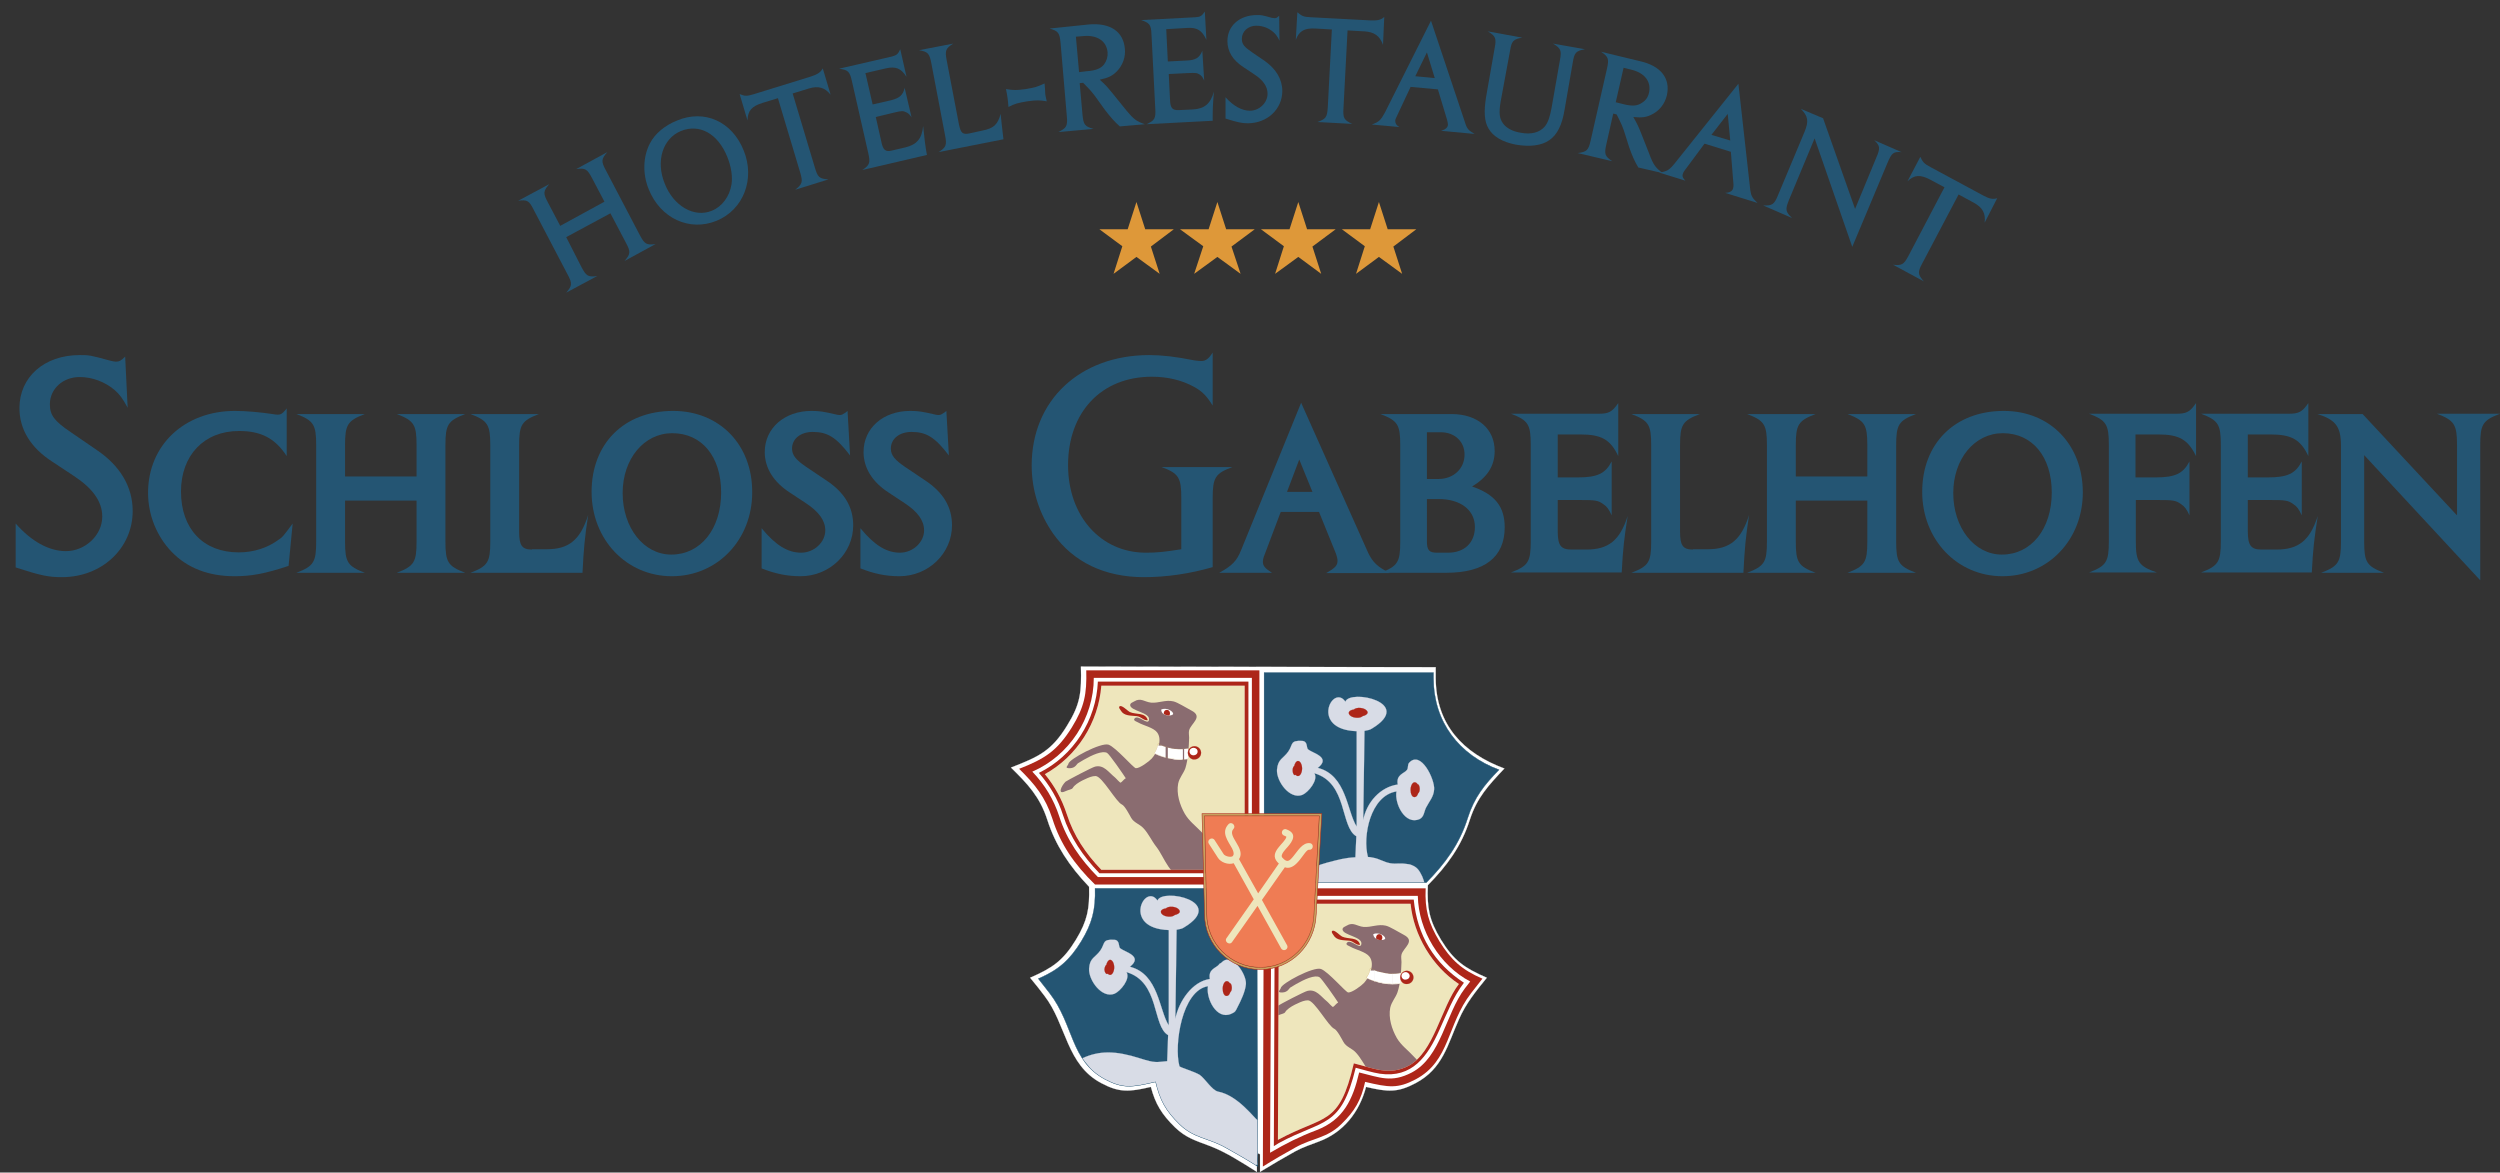 <?xml version="1.0" encoding="utf-8"?>
<!-- Generator: Adobe Illustrator 21.0.0, SVG Export Plug-In . SVG Version: 6.00 Build 0)  -->
<svg version="1.1" id="Ebene_1" xmlns="http://www.w3.org/2000/svg" xmlns:xlink="http://www.w3.org/1999/xlink" x="0px" y="0px"
	 viewBox="0 0 797 373.8" style="enable-background:new 0 0 797 373.8;" xml:space="preserve">
<rect x="0" y="0" width="797" height="373.8" fill="#333333" stroke="none"/>
<style type="text/css">
	.st0{clip-path:url(#SVGID_2_);fill:#245573;}
	.st1{clip-path:url(#SVGID_2_);fill-rule:evenodd;clip-rule:evenodd;fill:#245573;}
	.st2{clip-path:url(#SVGID_2_);fill:#DE9839;}
	.st3{clip-path:url(#SVGID_2_);fill:#FFFFFF;}
	.st4{clip-path:url(#SVGID_2_);fill:none;stroke:#FFFFFF;stroke-width:5.900000e-02;stroke-miterlimit:3.864;}
	.st5{clip-path:url(#SVGID_2_);fill:#EEE6BC;}
	.st6{clip-path:url(#SVGID_4_);fill:#8A6C70;}
	.st7{clip-path:url(#SVGID_4_);fill:#AD2619;}
	.st8{clip-path:url(#SVGID_4_);fill-rule:evenodd;clip-rule:evenodd;fill:#FFFFFF;}
	.st9{clip-path:url(#SVGID_6_);fill:#AD2619;}
	.st10{clip-path:url(#SVGID_8_);fill:#FFFFFF;}
	.st11{clip-path:url(#SVGID_10_);fill:none;stroke:#C7A15E;stroke-width:5.900000e-02;stroke-miterlimit:3.864;}
	.st12{clip-path:url(#SVGID_10_);fill:#AD2619;}
	.st13{clip-path:url(#SVGID_10_);fill:none;stroke:#AD2619;stroke-width:5.900000e-02;stroke-miterlimit:3.864;}
	.st14{clip-path:url(#SVGID_10_);fill:#FFFFFF;}
	.st15{clip-path:url(#SVGID_12_);fill:#AD2619;}
	.st16{clip-path:url(#SVGID_12_);fill:#EEE6BC;}
	.st17{clip-path:url(#SVGID_14_);fill:#8A6C70;}
	.st18{clip-path:url(#SVGID_14_);fill:#AD2619;}
	.st19{clip-path:url(#SVGID_14_);fill-rule:evenodd;clip-rule:evenodd;fill:#FFFFFF;}
	.st20{clip-path:url(#SVGID_16_);fill:#AD2619;}
	.st21{clip-path:url(#SVGID_18_);fill:#FFFFFF;}
	.st22{clip-path:url(#SVGID_20_);fill:none;stroke:#C7A15E;stroke-width:5.900000e-02;stroke-miterlimit:3.864;}
	.st23{clip-path:url(#SVGID_20_);fill:#AD2619;}
	.st24{clip-path:url(#SVGID_20_);fill:none;stroke:#AD2619;stroke-width:5.900000e-02;stroke-miterlimit:3.864;}
	.st25{clip-path:url(#SVGID_20_);fill:#FFFFFF;}
	.st26{clip-path:url(#SVGID_22_);fill:#245573;}
	.st27{clip-path:url(#SVGID_24_);fill:#D8DCE6;}
	.st28{clip-path:url(#SVGID_24_);fill:none;stroke:#D8DCE6;stroke-width:5.900000e-02;stroke-miterlimit:3.864;}
	.st29{clip-path:url(#SVGID_26_);fill:none;stroke:#245573;stroke-width:9.900000e-02;stroke-miterlimit:3.864;}
	.st30{clip-path:url(#SVGID_26_);fill:#245573;}
	.st31{clip-path:url(#SVGID_28_);fill:#D8DCE6;}
	.st32{clip-path:url(#SVGID_28_);fill:none;stroke:#D8DCE6;stroke-width:5.900000e-02;stroke-miterlimit:3.864;}
	.st33{clip-path:url(#SVGID_30_);fill:none;stroke:#245573;stroke-width:9.900000e-02;stroke-miterlimit:3.864;}
	.st34{clip-path:url(#SVGID_30_);fill:#AD2619;}
	.st35{clip-path:url(#SVGID_30_);fill:none;stroke:#AD2619;stroke-width:5.900000e-02;stroke-miterlimit:3.864;}
	.st36{clip-path:url(#SVGID_30_);fill-rule:evenodd;clip-rule:evenodd;fill:#AD2619;}
	.st37{clip-path:url(#SVGID_30_);fill:#EF7C54;}
	.st38{clip-path:url(#SVGID_30_);fill:none;stroke:#C7A15E;stroke-width:0.166;stroke-miterlimit:3.864;}
	.st39{clip-path:url(#SVGID_30_);fill:#C7A15E;}
	.st40{clip-path:url(#SVGID_30_);fill:none;stroke:#AD2619;stroke-width:0.166;stroke-miterlimit:3.864;}
	.st41{clip-path:url(#SVGID_30_);fill:#EEE6BC;}
</style>
<g>
	<g>
		<defs>
			<rect id="SVGID_1_" x="5" y="3.7" width="792" height="370.1"/>
		</defs>
		<clipPath id="SVGID_2_">
			<use xlink:href="#SVGID_1_"  style="overflow:visible;"/>
		</clipPath>
		<path class="st0" d="M39.9,113.7c-1.2,1.2-1.9,1.6-2.9,1.6c-0.4,0-1-0.1-1.8-0.3c-6.6-1.8-6.7-1.8-9.8-1.8
			c-11.3,0-19.2,7-19.2,16.9c0,6.7,3.5,12.6,10.5,17.1l6.8,4.5c6.1,4,9.1,8.2,9.1,13c0,5.9-5.4,11-11.6,11c-5.4,0-11-3.1-16-8.8v14
			c8,2.6,10.5,3.1,14.7,3.1c12.8,0,22.6-9.2,22.6-21.1c0-7.7-4-14.4-11.4-19.4l-8.3-5.7c-5.2-3.5-6.7-5.4-6.7-8.9
			c0-4.9,4.1-8.7,9.5-8.7c4,0,8,1.5,11.1,4.1c1.6,1.4,2.6,2.7,4.2,5.7L39.9,113.7z"/>
		<path class="st0" d="M93.3,166.9c-3.2,4.3-3.2,4.3-4.4,5.1c-3.6,2.7-8.1,4.1-12.8,4.1c-11.3,0-18.4-7.5-18.4-19.4
			c0-11.5,7.3-19.3,18.5-19.3c7,0,11.5,2.3,15.2,8v-15.2l-0.4,0.5c-1,1.2-1.5,1.5-2.5,1.5c-0.4,0-1-0.1-1.6-0.2c-4.1-0.6-8.5-1-12-1
			c-16.1,0-27.7,10.9-27.7,26.1c0,7,2.7,13.8,7.5,18.8c5,5.2,11.8,7.8,20.1,7.8c5.3,0,9.7-0.8,17.2-3.3L93.3,166.9z"/>
		<path class="st0" d="M110,151.9v-10c0-6.5,0.8-7.8,6.3-9.9H94.5c5.5,2.1,6.3,3.4,6.3,9.9v30.8c0,6.5-0.8,7.8-6.3,9.9h21.8
			c-5.5-2.1-6.3-3.4-6.3-9.9v-13.1h22.8v13.1c0,6.5-0.8,7.8-6.3,9.9h21.8c-5.5-2.1-6.3-3.4-6.3-9.9v-30.8c0-6.5,0.8-7.8,6.3-9.9
			h-21.8c5.5,2.1,6.3,3.4,6.3,9.9v10H110z"/>
		<path class="st0" d="M169.6,175.2c-3.2,0-4.1-1.3-4.1-5.7v-27.6c0-6.5,0.8-7.8,6.3-9.9H150c5.5,2.1,6.3,3.4,6.3,9.9v30.8
			c0,6.5-0.8,7.8-6.3,9.9h35.7c0.4-7.9,0.7-11.1,1.8-18.4c-2.5,7.9-6.1,10.9-13.2,10.9H169.6z"/>
		<path class="st1" d="M214.6,131c-15.6,0-26,10.4-26,25.8c0,15.2,11.1,26.9,25.6,26.9c14.5,0,25.6-11.6,25.6-26.7
			C239.9,141.8,229.4,131,214.6,131 M214.3,138.1c9.5,0,15.6,7.5,15.6,18.9c0,11.6-6.5,19.8-15.9,19.8c-8.8,0-15.5-8.6-15.5-19.6
			C198.5,146.3,205.3,138.1,214.3,138.1"/>
		<path class="st0" d="M270.2,131l-0.6,0.5c-0.9,0.6-1.2,0.8-1.8,0.8c-0.3,0-0.7,0-1-0.1c-4.3-1-5.6-1.2-8.1-1.2
			c-8.6,0-14.9,5.5-14.9,13.1c0,5.1,2.8,9.6,8.1,13l5,3.3c4.1,2.7,6.2,5.5,6.2,8.7c0,3.8-3.6,7.1-7.7,7.1c-4.2,0-8.1-2.3-12.6-7.8
			v12.8c4.3,1.7,8.1,2.5,12.4,2.5c9.3,0,16.8-7.3,16.8-16.2c0-5.9-2.8-10.6-8.8-14.5l-6.1-4.1c-3.4-2.3-4.6-3.8-4.6-5.9
			c0-3.1,2.7-5.3,6.6-5.3c4.7,0,7.5,1.7,11.9,7.5L270.2,131z"/>
		<path class="st0" d="M301.7,131l-0.6,0.5c-0.9,0.6-1.2,0.8-1.8,0.8c-0.3,0-0.7,0-1-0.1c-4.3-1-5.6-1.2-8.1-1.2
			c-8.7,0-14.9,5.5-14.9,13.1c0,5.1,2.8,9.6,8.1,13l5,3.3c4.1,2.7,6.2,5.5,6.2,8.7c0,3.8-3.6,7.1-7.7,7.1c-4.2,0-8.1-2.3-12.6-7.8
			v12.8c4.3,1.7,8.1,2.5,12.4,2.5c9.3,0,16.8-7.3,16.8-16.2c0-5.9-2.8-10.6-8.8-14.5l-6.1-4.1c-3.4-2.3-4.6-3.8-4.6-5.9
			c0-3.1,2.7-5.3,6.6-5.3c4.7,0,7.5,1.7,11.9,7.5L301.7,131z"/>
		<path class="st0" d="M386.6,158.8c0-6.5,0.8-7.9,6.3-9.9h-22.6c5.5,2,6.3,3.4,6.3,9.9v16.3c-5.7,0.9-7.9,1.1-11.3,1.1
			c-14.4,0-24.8-11.7-24.8-27.9c0-16.9,10.6-28.2,26.7-28.2c5,0,9.6,1.1,13.4,3.2c2.6,1.4,4.1,2.9,6,6v-16.9
			c-1.2,1.9-2.2,2.7-3.6,2.7c-0.6,0-1.3-0.1-2.2-0.2c-5.9-1.2-10.5-1.7-14.4-1.7c-22.1,0-37.5,14.4-37.5,35.2
			c0,7.8,2.4,15.4,6.9,21.8c6.4,9,16.4,13.8,28.9,13.8c7.1,0,14.7-1.1,21.9-3.2V158.8z"/>
		<path class="st1" d="M414.8,128.4l-19.1,46.9c-1.4,3.5-2.8,5-7,7.3h16.8c-2.2-1.4-2.9-2.2-2.9-3.5c0-0.5,0.1-1,0.3-1.6l5.4-14.3
			h12.2l5.4,13.3c0.3,0.9,0.5,1.6,0.5,2.3c0,1.5-0.8,2.3-3.6,3.9h20.3c-4-2-5.4-3.4-6.9-6.4L414.8,128.4z M410.3,156.8l3.9-10.3
			l4.2,10.3H410.3z"/>
		<path class="st1" d="M440.1,132c5.5,2.1,6.3,3.4,6.3,9.9v30.8c0,6.5-0.8,7.8-6.3,9.9h21c12.2,0,18.6-5,18.6-14.5
			c0-6.6-3.1-10.5-10.4-13c4.8-2.9,7.2-6.5,7.2-11.3c0-7.1-5.4-11.8-13.8-11.8H440.1z M454.9,137.8h4.4c4.5,0,7.6,3,7.6,7.1
			c0,4.5-3.5,7.8-8.3,7.8h-3.7V137.8z M454.9,159.1h3.8c6.9,0,11.5,3.5,11.5,8.9c0,5-3.3,8.2-8.6,8.2h-3.5c-2.5,0-3.2-0.8-3.2-3.7
			V159.1z"/>
		<path class="st0" d="M496.7,159.4h6.6c5.4,0,6.1,0.1,7.8,1.3c1.2,0.8,1.8,1.6,2.7,3.6v-17.2c-2,3.9-4.6,5.1-10.8,5.1h-6.4v-13.7
			h7.2c6.7,0,9.6,1.6,12.1,6.9v-16.9c-2,2.9-3.1,3.4-6.3,3.4h-27.9c5.5,2.1,6.3,3.4,6.3,9.9v30.8c0,6.5-0.8,7.8-6.3,9.9h35.3
			c0.4-7.7,0.8-10.9,1.9-18c-2.5,7.8-6.1,10.7-13.2,10.7h-4.7c-3.4,0-4.4-1.3-4.4-5.9V159.4z"/>
		<path class="st0" d="M539.7,175.2c-3.2,0-4.1-1.3-4.1-5.7v-27.6c0-6.5,0.8-7.8,6.3-9.9h-21.8c5.5,2.1,6.3,3.4,6.3,9.9v30.8
			c0,6.5-0.8,7.8-6.3,9.9h35.7c0.4-7.9,0.7-11.1,1.8-18.4c-2.5,7.9-6.1,10.9-13.2,10.9H539.7z"/>
		<path class="st0" d="M572.5,151.9v-10c0-6.5,0.8-7.8,6.3-9.9H557c5.5,2.1,6.3,3.4,6.3,9.9v30.8c0,6.5-0.8,7.8-6.3,9.9h21.8
			c-5.5-2.1-6.3-3.4-6.3-9.9v-13.1h22.8v13.1c0,6.5-0.8,7.8-6.3,9.9h21.8c-5.5-2.1-6.3-3.4-6.3-9.9v-30.8c0-6.5,0.8-7.8,6.3-9.9H589
			c5.5,2.1,6.3,3.4,6.3,9.9v10H572.5z"/>
		<path class="st1" d="M638.8,131c-15.6,0-26,10.4-26,25.8c0,15.2,11.1,26.9,25.6,26.9c14.5,0,25.6-11.6,25.6-26.7
			C664,141.8,653.6,131,638.8,131 M638.5,138.1c9.4,0,15.6,7.5,15.6,18.9c0,11.6-6.5,19.8-15.9,19.8c-8.8,0-15.5-8.6-15.5-19.6
			C622.7,146.3,629.5,138.1,638.5,138.1"/>
		<path class="st0" d="M680.9,159.4h6.6c5.4,0,6.1,0.1,7.8,1.3c1.2,0.8,1.8,1.6,2.7,3.6v-17.2c-2,3.9-4.6,5.1-10.8,5.1h-6.4v-13.7
			h7.2c6.7,0,9.5,1.6,12.1,6.9v-16.9c-2,2.9-3.1,3.4-6.3,3.4H666c5.5,2.1,6.3,3.4,6.3,9.9v30.8c0,6.5-0.8,7.8-6.3,9.9h21.6
			c-5.8-2-6.7-3.4-6.7-9.9V159.4z"/>
		<path class="st0" d="M716.7,159.4h6.6c5.4,0,6.1,0.1,7.8,1.3c1.2,0.8,1.8,1.6,2.7,3.6v-17.2c-2,3.9-4.6,5.1-10.8,5.1h-6.4v-13.7
			h7.2c6.7,0,9.6,1.6,12.1,6.9v-16.9c-2,2.9-3.1,3.4-6.3,3.4h-27.9c5.5,2.1,6.3,3.4,6.3,9.9v30.8c0,6.5-0.8,7.8-6.3,9.9h35.3
			c0.4-7.7,0.8-10.9,1.9-18c-2.5,7.8-6.1,10.7-13.2,10.7h-4.7c-3.4,0-4.4-1.3-4.4-5.9V159.4z"/>
		<path class="st0" d="M783.2,164.2L753.2,132h-14.4c5.8,1.8,7.5,4,7.5,10.1v30.6c0,6.5-0.8,7.8-6.3,9.9H760
			c-5.5-2.1-6.3-3.4-6.3-9.9v-27.6l37,39.9v-43.2c0-6.5,0.8-7.8,6.3-9.9h-20.1c5.5,2.1,6.4,3.4,6.4,9.9V164.2z"/>
		<path class="st1" d="M180.5,75.6l14.1-7.6l5,9.5c1.5,2.8,1.4,3.5-0.5,5.7l9.9-5.4c-2.9,0.4-3.5,0-5-2.8l-10.9-20.8
			c-1.5-2.8-1.4-3.5,0.5-5.7l-9.9,5.4c2.9-0.4,3.5,0,5,2.8l4,7.6L178.6,72l-4-7.6c-1.5-2.8-1.4-3.5,0.5-5.7l-9.9,5.3
			c2.9-0.4,3.5,0,4.9,2.8l10.9,20.8c1.5,2.8,1.4,3.5-0.5,5.7l9.9-5.3c-2.9,0.4-3.5,0-5-2.8L180.5,75.6z"/>
		<path class="st1" d="M215.9,38.4c-4,1.6-7.1,4.2-8.7,7.3c-2.2,4.2-2.4,9.7-0.4,14.6c3.7,9.3,13,13.6,21.6,10.1
			c8.6-3.5,12.4-13.3,8.7-22.4C233.4,38.7,224.6,34.8,215.9,38.4 M217,41.8c6-2.5,11.9,0.8,14.9,8.3c1.2,3,1.7,6.2,1.3,8.7
			c-0.6,3.8-3,7.1-6.3,8.4c-5.6,2.3-12.2-1.5-15-8.7C209,51.3,211.3,44.2,217,41.8"/>
		<path class="st1" d="M262.3,21.8c-0.7,1.3-1.7,1.9-3.8,2.6L240.4,30c-2.3,0.7-2.9,0.7-4.6,0l2.5,8.4c0.1-3.1,1.3-4.5,4.8-5.6
			l4.9-1.5l7.1,23.7c0.9,3,0.7,3.7-1.6,5.5l10.6-3.3c-2.9-0.2-3.4-0.7-4.3-3.7l-7.1-23.7l5.2-1.6c3-0.9,5.1-0.3,6.9,2L262.3,21.8z"
			/>
		<path class="st1" d="M288.4,28c-0.5,2.3-1.6,3.3-4.5,4l-5.7,1.3l-2.3-10l6.5-1.5c3.1-0.7,4.8-0.1,6.6,2.7l-2-8.8
			c-0.7,1.5-1.1,1.9-2.6,2.3l-16.9,3.9c2.9,0.4,3.4,0.9,4.1,4l5.2,22.9c0.7,3.1,0.5,3.8-1.9,5.4l20.6-4.8c-0.6-3.5-0.7-4.4-1.2-9.2
			c-0.4,4-2,5.9-5.7,6.8l-4.3,1c-2,0.5-2.8-0.2-3.3-2.7l-1.8-8l5.8-1.4c2.5-0.6,2.9-0.6,3.9-0.1c0.7,0.3,1.1,0.7,1.7,1.6L288.4,28z"
			/>
		<path class="st0" d="M309.2,42.5c-2.3,0.5-2.9,0-3.5-2.9l-3.9-20.4c-0.6-3.1-0.3-3.8,2.1-5.3l-10.9,2.1c2.8,0.5,3.3,1,3.9,4.1
			l4.4,23.1c0.6,3.1,0.3,3.8-2.1,5.3l20.7-4.1c-0.4-3.5-0.5-4.1-0.9-8.1c-0.9,3.4-2.2,4.6-5.7,5.3L309.2,42.5z"/>
		<path class="st0" d="M333,26.6c-2.3,1.1-3.1,1.3-6,1.8c-3,0.4-3.7,0.4-6.3,0c0.3,1.2,0.4,2.2,0.5,2.8c0.1,0.6,0.2,1.6,0.3,2.9
			c2.1-1.1,3.1-1.3,6-1.8c2.9-0.4,3.9-0.4,6.2,0c-0.3-1.2-0.5-2.2-0.5-2.8C333.2,28.8,333.1,27.8,333,26.6"/>
		<path class="st1" d="M334.6,9.1c2.8,0.8,3.2,1.4,3.5,4.5l2,23.4c0.3,3.2-0.1,3.8-2.7,5.1l11.2-1c-2.8-0.8-3.2-1.4-3.5-4.5
			l-0.9-10.1l1.1-0.1c2.2,2.2,3.1,3.2,4.7,5.5l2.3,3.2c1.8,2.3,3,3.7,4.7,5.2l8-0.7c-2.7-0.9-3.6-1.6-6-4.5l-3.8-4.7
			c-2.2-2.7-2.5-3.1-4.6-5c2.8-0.6,4-1.2,5.5-2.7c1.8-1.9,2.8-4.5,2.5-7.2c-0.5-5.5-4.7-8.3-11.5-7.7L334.6,9.1z M343,11.7l2.4-0.2
			c4.4-0.4,7.4,1.6,7.7,5.2c0.1,1.4-0.3,2.7-1.1,3.8c-1,1.3-2.6,2-5.5,2.2L344,23L343,11.7z"/>
		<path class="st1" d="M383.3,16.2c-0.9,2.2-2.1,3-5.1,3.1l-5.9,0.3l-0.5-10.3l6.7-0.4c3.2-0.2,4.7,0.8,6.1,3.8l-0.5-9
			c-1,1.4-1.4,1.7-3,1.8l-17.3,0.9c2.7,0.9,3.2,1.5,3.3,4.7l1.2,23.5c0.2,3.2-0.2,3.8-2.8,5l21.1-1.1c0-3.6,0-4.4,0.4-9.3
			c-1.1,3.9-3,5.5-6.8,5.7l-4.4,0.2c-2.1,0.1-2.7-0.7-2.8-3.3l-0.4-8.2l6-0.3c2.6-0.1,3-0.1,3.9,0.5c0.6,0.4,0.9,0.8,1.4,1.9
			L383.3,16.2z"/>
		<path class="st1" d="M407.8,5c-0.6,0.6-0.9,0.8-1.4,0.8c-0.2,0-0.5-0.1-0.9-0.1c-3.2-0.9-3.3-0.9-4.8-0.9c-5.5,0-9.4,3.4-9.4,8.3
			c0,3.3,1.7,6.1,5.1,8.3l3.3,2.2c3,1.9,4.4,4,4.4,6.3c0,2.9-2.7,5.4-5.6,5.4c-2.6,0-5.3-1.5-7.8-4.3v6.8c3.9,1.2,5.1,1.5,7.1,1.5
			c6.2,0,11-4.5,11-10.3c0-3.7-2-7-5.5-9.5l-4.1-2.8c-2.5-1.7-3.3-2.6-3.3-4.3c0-2.4,2-4.2,4.6-4.2c2,0,3.9,0.7,5.4,2
			c0.8,0.7,1.3,1.3,2,2.8L407.8,5z"/>
		<path class="st0" d="M441.3,5.4c-1.1,1-2.2,1.2-4.5,1.1l-18.9-1c-2.4-0.1-2.9-0.4-4.3-1.6l-0.5,8.8c1.1-2.9,2.8-3.8,6.4-3.6
			l5.1,0.3l-1.3,24.8c-0.2,3.2-0.6,3.7-3.3,4.7l11.1,0.6c-2.6-1.2-3-1.8-2.8-5l1.3-24.8L435,10c3.2,0.2,4.9,1.5,5.9,4.3L441.3,5.4z"
			/>
		<path class="st1" d="M456.2,6.6l-14.7,29.3c-1.3,2.4-1.9,3-4.2,3.8l8.8,0.8c-1-0.6-1.3-1.2-1.3-2c0-0.4,0.2-0.8,0.4-1.2l4.5-9.6
			l8.7,0.8l2.9,9.6c0.2,0.7,0.3,1.3,0.3,1.7c-0.1,0.9-0.8,1.5-2.2,1.9l10.7,1c-1.9-1.1-2.4-1.6-3-3.5L456.2,6.6z M451.2,24.3
			l3.7-7.6l2.5,8.2L451.2,24.3z"/>
		<path class="st0" d="M481.4,16.2c0.5-3.1,1-3.7,3.9-4.2l-11-2c2.5,1.5,2.8,2.2,2.2,5.3l-2.7,15.4c-0.8,4.8-0.6,8,0.7,10.2
			c1.5,2.7,4.6,4.4,8.7,5.2c4.5,0.8,8.3,0.3,10.7-1.4c2.5-1.7,4.1-4.8,4.9-9.8l2.6-15c0.5-3.1,1-3.7,3.9-4.2l-10.2-1.8
			c2.5,1.5,2.8,2.2,2.2,5.3l-2.7,15.4c-0.5,2.6-1.1,4.5-2.1,5.7c-1.6,1.9-4.3,2.7-7.8,2c-2.5-0.4-4.5-1.5-5.5-2.9
			c-1.2-1.6-1.4-3.4-0.8-7L481.4,16.2z"/>
		<path class="st1" d="M510.4,16.5c2.4,1.6,2.6,2.3,1.9,5.4l-5.2,22.9c-0.7,3.1-1.2,3.6-4.1,4l11,2.6c-2.4-1.6-2.6-2.3-1.9-5.4
			l2.2-9.8l1.1,0.3c1.4,2.8,2,4,2.8,6.7l1.2,3.8c1,2.8,1.7,4.4,2.9,6.4l7.8,1.8c-2.3-1.7-3-2.6-4.3-6.1l-2.2-5.6
			c-1.3-3.3-1.5-3.7-2.9-6.2c2.8,0.3,4.2,0.1,6.1-0.9c2.3-1.2,4-3.4,4.6-6c1.2-5.4-1.9-9.4-8.6-10.9L510.4,16.5z M517.6,21.6
			l2.4,0.6c4.3,1,6.5,3.8,5.7,7.4c-0.3,1.4-1.1,2.5-2.3,3.2c-1.4,1-3.1,1.1-5.9,0.4l-2.4-0.6L517.6,21.6z"/>
		<path class="st1" d="M554.2,26.7l-20.4,25.5c-1.7,2.1-2.5,2.5-4.9,2.8l8.4,2.6c-0.8-0.8-1.1-1.4-0.8-2.2c0.1-0.4,0.3-0.7,0.6-1.1
			l6.3-8.5l8.4,2.6l0.8,10c0.1,0.8,0,1.4-0.1,1.7c-0.3,0.9-1.1,1.3-2.5,1.4l10.3,3.2c-1.6-1.5-2-2.1-2.3-4L554.2,26.7z M545.6,43
			l5.2-6.7l0.8,8.5L545.6,43z"/>
		<path class="st0" d="M591.4,66.6l-10.2-28.9l-7.1-3c2.3,2.3,2.6,3.9,1.2,7.3l-8.5,20.3c-1.2,2.9-1.8,3.3-4.7,3.2l9.2,4
			c-2.1-2-2.2-2.7-1-5.7l8.2-19.7l12,34.6L601.7,52c1.4-3.3,1.9-3.7,4.5-3.5l-8.7-3.8c1.9,1.8,2,2.5,0.6,5.7L591.4,66.6z"/>
		<path class="st0" d="M636.7,63.2c-1.4,0.4-2.5,0.2-4.5-0.9l-16.7-9c-2.1-1.1-2.5-1.6-3.3-3.3l-4.1,7.8c2.2-2.1,4.1-2.2,7.3-0.5
			l4.5,2.4l-11.5,21.9c-1.5,2.8-2.1,3.1-4.9,2.8l9.8,5.3c-1.9-2.2-2-2.9-0.5-5.7L624.4,62l4.8,2.6c2.8,1.5,3.9,3.4,3.5,6.4
			L636.7,63.2z"/>
		<polygon class="st2" points="374.2,73.1 366.9,78.6 369.7,87.3 362.3,81.9 355,87.3 357.8,78.5 350.5,73.1 359.5,73.1 362.3,64.4 
			365.1,73.1 		"/>
		<polygon class="st2" points="400,73.1 392.6,78.6 395.5,87.3 388.1,81.9 380.7,87.3 383.6,78.5 376.2,73.1 385.3,73.1 388.1,64.4 
			390.9,73.1 		"/>
		<polygon class="st2" points="425.8,73.1 418.4,78.6 421.2,87.3 413.9,81.9 406.5,87.3 409.3,78.5 402,73.1 411.1,73.1 413.9,64.4 
			416.7,73.1 		"/>
		<polygon class="st2" points="451.5,73.1 444.2,78.6 447,87.3 439.6,81.9 432.3,87.3 435.1,78.5 427.8,73.1 436.8,73.1 439.6,64.4 
			442.4,73.1 		"/>
		<path class="st3" d="M333.9,261.4c-2.4-7.4-6.2-11.4-11.6-16.7c8.7-3.4,12.9-5.2,17.9-13.4c4.3-6.9,4.6-10.7,4.4-18.8l113.1,0.2
			v3.5c0.1,14.8,8.7,23.9,21.9,28.8c-5,5.3-8.7,9.2-11,16.3c-2.7,8.5-7.3,14.7-13.4,20.9c-0.3,7.2,0.4,11.1,4.2,17.4
			c4.1,6.7,7.5,9,14.6,12.1c-3.4,4.2-6.7,8.2-8.9,13.3c-3.6,8-5.1,15.7-13.8,20.3c-5.8,3.1-9,2.8-15.8,1.2c-2.1,8-7.2,14.5-15,17.4
			c-2.6,1-5.1,1.8-7.5,3.1c-3.8,2.1-7.5,4.3-11.3,6.6v-5.6l-0.5-0.3l-0.5,0.3v5.6c-4.8-3-9.8-6.3-15.1-8.3c-4.2-1.6-7.5-2.5-11-5.9
			c-4.2-4.1-6.3-7.5-7.7-12.9c-6.8,1.6-10,1.9-15.8-1.2c-11.2-5.9-11.1-18.7-18.1-27.8c-1.5-2-3-3.9-4.6-5.8
			c7.1-3.1,10.5-5.4,14.6-12.1c3.7-6.1,4.4-10,4.2-16.9C340.9,276.1,336.5,269.5,333.9,261.4"/>
		<path class="st4" d="M333.9,261.4c-2.4-7.4-6.2-11.4-11.6-16.7c8.7-3.4,12.9-5.2,17.9-13.4c4.3-6.9,4.6-10.7,4.4-18.8l113.1,0.2
			v3.5c0.1,14.8,8.7,23.9,21.9,28.8c-5,5.3-8.7,9.2-11,16.3c-2.7,8.5-7.3,14.7-13.4,20.9c-0.3,7.2,0.4,11.1,4.2,17.4
			c4.1,6.7,7.5,9,14.6,12.1c-3.4,4.2-6.7,8.2-8.9,13.3c-3.6,8-5.1,15.7-13.8,20.3c-5.8,3.1-9,2.8-15.8,1.2c-2.1,8-7.2,14.5-15,17.4
			c-2.6,1-5.1,1.8-7.5,3.1c-3.8,2.1-7.5,4.3-11.3,6.6v-5.6l-0.5-0.3l-0.5,0.3v5.6c-4.8-3-9.8-6.3-15.1-8.3c-4.2-1.6-7.5-2.5-11-5.9
			c-4.2-4.1-6.3-7.5-7.7-12.9c-6.8,1.6-10,1.9-15.8-1.2c-11.2-5.9-11.1-18.7-18.1-27.8c-1.5-2-3-3.9-4.6-5.8
			c7.1-3.1,10.5-5.4,14.6-12.1c3.7-6.1,4.4-10,4.2-16.9C340.9,276.1,336.5,269.5,333.9,261.4z"/>
		<path class="st5" d="M407.7,288.1l-0.3,75.3c14.9-8.1,19.5-4.2,24.2-24.4c6.1,1.5,11.3,4,17.4,0.8c8.2-4.3,10.4-18.7,16.1-26.1
			c-8.5-5.6-14.4-15.5-15.4-25.6H407.7z"/>
	</g>
	<g>
		<defs>
			<path id="SVGID_3_" d="M407.7,288.1l-0.3,75.3c14.9-8.1,19.5-4.2,24.2-24.4c6.1,1.5,11.3,4,17.4,0.8c8.2-4.3,10.4-18.7,16.1-26.1
				c-8.5-5.6-14.4-15.5-15.4-25.6H407.7z"/>
		</defs>
		<clipPath id="SVGID_4_">
			<use xlink:href="#SVGID_3_"  style="overflow:visible;"/>
		</clipPath>
		<path class="st6" d="M457.4,343.8c-2.2,3.3-7.3,7.5-11.5,7.5c-5.4-0.1-6.8-6.3-9.6-9.9c-1.4-1.9-2.4-4.1-4.1-5.9
			c-1.2-1.3-3-1.7-3.9-3.3c-0.5-0.9-2-3.8-2.9-4.2c-1.9-0.8-6.3-9-8.4-9.1c-0.6,0-1.1,0.1-1.7,0.3c-0.3,0.1-4.6,1.7-5.6,3.5
			c-0.3,0.5-1.2,0.5-2.5,1.1c-2.4,1.1-1.2-1.7,0.2-3.1c0.5-0.5,8.5-4.6,9.4-4.8c2.8-0.7,4.3,1.8,6.3,3.4c0.3,0.2,1.7,1.9,1.9,1.7
			c0.6-0.4,0.9-1,1.6-1.4c-0.7-1.1-5.3-7.8-6-8.1c-0.4-0.2-0.8-0.2-1.3-0.2c-2.4,0.2-5.8,2.2-7.9,3.5c-0.4,0.2-0.8,1.5-2.5,1.6
			c-2.2,0.1-0.6-0.9-0.6-1.4c0.2-1.5,10.4-6.9,12.8-6.1c2.3,0.8,7.9,7.4,8.7,7.5c1.2,0.1,4.3-2.2,5.1-3.1c1.7-1.9,3.5-5.9,1.7-8.3
			c-1.2-1.6-4.4-2.2-6.1-3.2c-0.3-0.2-1.5-0.5-1.2-1.1c1.1-1.8,4.3,2.3,4.7,0.3c0.5-2.4-5.9-2.8-6-4.7c0-0.7,0.8-0.9,1.3-1.2
			c2.1-1.3,3.3,0.2,5.4,0.4c2.4,0.2,4.6-1,7.1-0.4c1.3,0.3,3.8,1.9,5.7,2.9c3.9,2-0.1,4.1-0.7,6.3c-0.2,0.8,0,1.6,0,2.4
			c-0.1,3-0.3,6.8-1.3,9.7c-0.6,1.7-1.9,3-2.3,4.9c-0.6,3.2,0.5,6.8,2.1,9.6c1.4,2.4,3.6,3.9,5.4,5.9L457.4,343.8z"/>
		<path class="st7" d="M433.6,301.2c-0.7-2.6-3.8-1.7-5.7-2.6c-0.8-0.4-2.6-2.4-3.2-1.8c-0.4,0.4,0.2,0.9,0.4,1.3
			c1,1.8,3.2,1.6,5.1,1.8C431.6,300.1,432.3,301.4,433.6,301.2"/>
		<path class="st8" d="M437.8,297.8c1.9-0.8,3.9,0.7,3.8,1.4C441.5,300,437.9,300,437.8,297.8"/>
	</g>
	<g>
		<defs>
			<path id="SVGID_5_" d="M437.8,297.8c0,2.2,3.6,2.2,3.8,1.5c0.1-0.6-1.2-1.7-2.6-1.7C438.6,297.6,438.2,297.7,437.8,297.8"/>
		</defs>
		<clipPath id="SVGID_6_">
			<use xlink:href="#SVGID_5_"  style="overflow:visible;"/>
		</clipPath>
		<path class="st9" d="M438.7,298.9c0-0.6,0.4-1.1,1-1.1s1,0.5,1,1.1c0,0.6-0.4,1.1-1,1.1S438.7,299.5,438.7,298.9"/>
	</g>
	<g>
		<defs>
			<path id="SVGID_7_" d="M435.6,311.8c1.9,0.9,3.1,1.3,5.3,1.7c2.2,0.4,3.6,0.4,5.8,0.1l0-3.4c-2.5,0.4-4,0.4-6.4-0.2
				c-1.4-0.3-2.1-0.6-3.4-1.3C436.7,309.8,436.3,310.9,435.6,311.8"/>
		</defs>
		<clipPath id="SVGID_8_">
			<use xlink:href="#SVGID_7_"  style="overflow:visible;"/>
		</clipPath>
		<rect x="433.8" y="309.4" class="st10" width="4.5" height="4.5"/>
		<rect x="438.1" y="309.4" class="st10" width="4.5" height="4.5"/>
		<rect x="439.4" y="309.4" class="st10" width="4.5" height="4.5"/>
		<rect x="443.8" y="309.4" class="st10" width="4.5" height="4.5"/>
	</g>
	<g>
		<defs>
			<path id="SVGID_9_" d="M407.7,288.1l-0.3,75.3c14.9-8.1,19.5-4.2,24.2-24.4c6.1,1.5,11.3,4,17.4,0.8c8.2-4.3,10.4-18.7,16.1-26.1
				c-8.5-5.6-14.4-15.5-15.4-25.6H407.7z"/>
		</defs>
		<clipPath id="SVGID_10_">
			<use xlink:href="#SVGID_9_"  style="overflow:visible;"/>
		</clipPath>
		<path class="st11" d="M436.8,308.6c1.3,0.7,2,0.9,3.4,1.3c2.4,0.6,3.9,0.7,6.4,0.2l0,3.4c-2.2,0.3-3.6,0.3-5.8-0.1
			c-2.1-0.4-3.3-0.7-5.3-1.7C436.3,310.9,436.7,309.8,436.8,308.6z"/>
		<path class="st12" d="M446.4,311.6c0-1.2,1-2.1,2.1-2.1c1.2,0,2.1,1,2.1,2.1c0,1.2-1,2.1-2.1,2.1
			C447.4,313.8,446.4,312.8,446.4,311.6"/>
		<path class="st13" d="M446.4,311.6c0-1.2,1-2.1,2.1-2.1c1.2,0,2.1,1,2.1,2.1c0,1.2-1,2.1-2.1,2.1
			C447.4,313.8,446.4,312.8,446.4,311.6z"/>
		<path class="st14" d="M446.8,311.1c0-0.7,0.6-1.2,1.3-1.2c0.7,0,1.3,0.6,1.3,1.2c0,0.7-0.6,1.2-1.3,1.2
			C447.4,312.4,446.8,311.8,446.8,311.1"/>
	</g>
	<g>
		<defs>
			<rect id="SVGID_11_" x="5" y="3.7" width="792" height="370.1"/>
		</defs>
		<clipPath id="SVGID_12_">
			<use xlink:href="#SVGID_11_"  style="overflow:visible;"/>
		</clipPath>
		<path class="st15" d="M407.7,288.1l-0.3,75.3c14.9-8.1,19.5-4.2,24.2-24.4c6.1,1.5,11.3,4,17.4,0.8c8.2-4.3,10.4-18.7,16.1-26.1
			c-8.5-5.6-14.4-15.5-15.4-25.6H407.7z M406.1,365.4l0.3-78.6h44.3c1.1,11.4,6.5,20.3,16,26.5c-3.5,4.6-5.4,9.8-7.8,15
			c-3.8,8.5-8.7,15.5-19,14c-2.5-0.4-5-1.2-7.7-1.9c-4.7,19.5-10.3,16.3-24.5,24L406.1,365.4z"/>
		<path class="st16" d="M396.7,218.6h-45.6c-0.9,11.7-7.7,22.5-18,28.2c3.1,3.8,5.4,7.9,7,12.8c2.2,6.8,5.9,12.4,11,17.7h45.7V218.6
			z"/>
	</g>
	<g>
		<defs>
			<path id="SVGID_13_" d="M351.1,218.6c-0.9,11.7-7.7,22.5-18,28.2c3.1,3.8,5.4,8,7,12.8c2.2,6.8,5.9,12.4,11,17.7h45.7v-58.6
				H351.1z"/>
		</defs>
		<clipPath id="SVGID_14_">
			<use xlink:href="#SVGID_13_"  style="overflow:visible;"/>
		</clipPath>
		<path class="st17" d="M389.7,272.3c-2.2,3.3-7.3,7.5-11.5,7.5c-5.4-0.1-6.8-6.3-9.6-9.9c-1.5-1.9-2.4-4.1-4.1-5.9
			c-1.2-1.3-3-1.7-3.9-3.3c-0.5-0.9-2-3.8-2.9-4.2c-1.9-0.8-6.3-9-8.4-9.1c-0.6,0-1.1,0.1-1.7,0.3c-0.3,0.1-4.6,1.7-5.6,3.5
			c-0.3,0.5-1.2,0.5-2.5,1.1c-2.4,1.1-1.2-1.7,0.2-3.1c0.5-0.4,8.5-4.6,9.4-4.8c2.8-0.7,4.3,1.8,6.3,3.4c0.3,0.2,1.7,1.9,1.9,1.7
			c0.6-0.4,0.9-1,1.6-1.4c-0.7-1.1-5.3-7.8-6-8.1c-0.4-0.2-0.8-0.2-1.3-0.2c-2.4,0.2-5.8,2.2-7.9,3.5c-0.4,0.2-0.8,1.5-2.5,1.6
			c-2.2,0.1-0.6-0.9-0.6-1.4c0.2-1.5,10.4-6.9,12.8-6.1c2.3,0.8,7.9,7.4,8.7,7.5c1.2,0.1,4.3-2.2,5.1-3.1c1.7-1.9,3.5-5.9,1.7-8.3
			c-1.2-1.6-4.4-2.2-6.1-3.2c-0.3-0.2-1.5-0.5-1.2-1.1c1.1-1.8,4.3,2.3,4.7,0.3c0.5-2.4-5.9-2.8-6-4.7c0-0.7,0.8-0.9,1.3-1.2
			c2.1-1.3,3.3,0.2,5.4,0.4c2.4,0.2,4.6-1,7.1-0.4c1.3,0.3,3.8,1.9,5.7,2.9c3.9,2-0.1,4.1-0.7,6.3c-0.2,0.8,0,1.6,0,2.4
			c-0.1,3-0.3,6.8-1.2,9.7c-0.6,1.7-1.9,3-2.3,4.9c-0.6,3.2,0.5,6.8,2.1,9.6c1.4,2.4,3.5,3.9,5.4,5.9L389.7,272.3z"/>
		<path class="st18" d="M365.9,229.6c-0.7-2.6-3.8-1.7-5.7-2.6c-0.8-0.4-2.6-2.4-3.3-1.8c-0.4,0.4,0.2,0.9,0.4,1.3
			c1,1.8,3.2,1.6,5.1,1.8C363.9,228.5,364.6,229.8,365.9,229.6"/>
		<path class="st19" d="M370.2,226.2c1.9-0.8,3.9,0.7,3.8,1.4C373.8,228.4,370.2,228.5,370.2,226.2"/>
	</g>
	<g>
		<defs>
			<path id="SVGID_15_" d="M370.2,226.2c0.1,2.2,3.6,2.2,3.8,1.5c0.1-0.6-1.2-1.7-2.6-1.7C370.9,226,370.5,226.1,370.2,226.2"/>
		</defs>
		<clipPath id="SVGID_16_">
			<use xlink:href="#SVGID_15_"  style="overflow:visible;"/>
		</clipPath>
		<path class="st20" d="M371,227.4c0-0.6,0.4-1.1,1-1.1s1,0.5,1,1.1c0,0.6-0.4,1.1-1,1.1S371,227.9,371,227.4"/>
	</g>
	<g>
		<defs>
			<path id="SVGID_17_" d="M367.9,240.2c1.9,0.9,3.1,1.3,5.2,1.7c2.2,0.4,3.6,0.4,5.8,0.1l0-3.4c-2.5,0.4-4,0.4-6.4-0.2
				c-1.4-0.4-2.1-0.6-3.4-1.3C369,238.2,368.6,239.3,367.9,240.2"/>
		</defs>
		<clipPath id="SVGID_18_">
			<use xlink:href="#SVGID_17_"  style="overflow:visible;"/>
		</clipPath>
		<polyline class="st21" points="371.6,237.7 367.1,237.7 367.1,242.2 371.6,242.2 		"/>
		<rect x="372.3" y="237.7" class="st21" width="4.5" height="4.5"/>
		<rect x="374.1" y="237.7" class="st21" width="3" height="4.5"/>
		<rect x="377.5" y="237.7" class="st21" width="3" height="4.5"/>
	</g>
	<g>
		<defs>
			<path id="SVGID_19_" d="M351.1,218.6c-0.9,11.7-7.7,22.5-18,28.2c3.1,3.8,5.4,8,7,12.8c2.2,6.8,5.9,12.4,11,17.7h45.7v-58.6
				H351.1z"/>
		</defs>
		<clipPath id="SVGID_20_">
			<use xlink:href="#SVGID_19_"  style="overflow:visible;"/>
		</clipPath>
		<path class="st22" d="M369.2,237c1.2,0.7,2,0.9,3.4,1.3c2.4,0.6,4,0.7,6.4,0.2l0,3.4c-2.3,0.3-3.6,0.3-5.8-0.1
			c-2.1-0.4-3.3-0.7-5.2-1.7C368.6,239.3,369,238.3,369.2,237z"/>
		<path class="st23" d="M378.7,240c0-1.2,1-2.1,2.1-2.1c1.2,0,2.1,1,2.1,2.1c0,1.2-1,2.1-2.1,2.1C379.7,242.2,378.7,241.2,378.7,240
			"/>
		<path class="st24" d="M378.7,240c0-1.2,1-2.1,2.1-2.1c1.2,0,2.1,1,2.1,2.1c0,1.2-1,2.1-2.1,2.1C379.7,242.2,378.7,241.2,378.7,240
			z"/>
		<path class="st25" d="M379.2,239.6c0-0.7,0.6-1.2,1.3-1.2c0.7,0,1.3,0.5,1.3,1.2c0,0.7-0.6,1.2-1.3,1.2
			C379.7,240.8,379.2,240.2,379.2,239.6"/>
	</g>
	<g>
		<defs>
			<rect id="SVGID_21_" x="5" y="3.7" width="792" height="370.1"/>
		</defs>
		<clipPath id="SVGID_22_">
			<use xlink:href="#SVGID_21_"  style="overflow:visible;"/>
		</clipPath>
		<path class="st26" d="M403,281.4h51.7c6-6.1,10.6-12.3,13.2-20.6c2.1-6.6,5.3-10.6,10-15.4c-12.7-4.7-20.9-15.2-20.9-29.2v-1.8
			h-54V281.4z"/>
	</g>
	<g>
		<defs>
			<path id="SVGID_23_" d="M403,214.3v67.1h51.7c6-6.1,10.6-12.3,13.2-20.6c2.1-6.6,5.3-10.6,10-15.4c-12.7-4.7-20.8-15.2-20.9-29.3
				v-1.8H403z"/>
		</defs>
		<clipPath id="SVGID_24_">
			<use xlink:href="#SVGID_23_"  style="overflow:visible;"/>
		</clipPath>
		<path class="st27" d="M419,246.5c1.4,2.1-1.9,6.1-3.8,6.9c-4,1.6-8.3-4.3-8.1-8c0.3-3.5,2-3.5,3.6-5.8c1.6-2.3,0.5-3.6,4.4-3.4
			c1.9,0.1,1.3,2.2,1.9,2.7c1.4,1.2,7.5,2.5,3.1,5.9c9.2,2.3,9.3,13.9,12.4,18.7v-30.4c-15.1-0.5-7.6-15.3-3.6-9.4
			c1.5-4.1,22.2,0.3,8.4,8.6c-0.8,0.5-1.1,0.4-2.3,0.7l-0.4,28.4c1.1-5.6,5.4-10.5,11-11.3c-0.6-3.2,2.1-3.5,2.9-4.6
			c0.6-0.7,0.1-1.7,0.8-2.4c3.7-3.9,8.1,5.3,7.9,8.5c-0.1,2.4-1.6,3.9-2.6,5.9c-0.6,1.2-0.6,2.9-2,3.6c-4.7,2.1-8.1-5-7.4-8.8
			c-8.3,1.3-10.9,14.3-9.1,20.9c0.5,0,1,0.1,1.5,0.2c2.3,0.4,3.4,1.4,5.6,1.8c1.9,0.3,3.1-0.1,5,0.2c0.8,0.1,1.3,0.1,2.1,0.5
			c1.7,0.7,2.3,1.9,3.1,3.5c0.3,0.7,0.6,1.6,0.8,2.4l-46.4,0.2c5.4-2.5,9.6-5.5,15.3-7c3.5-0.9,5.4-1.5,9-1.7l0.3-6.7
			C427.2,263.6,429.7,249.6,419,246.5"/>
		<path class="st28" d="M419,246.5c1.4,2.1-1.9,6.1-3.8,6.9c-4,1.6-8.3-4.3-8.1-8c0.3-3.5,2-3.5,3.6-5.8c1.6-2.3,0.5-3.6,4.4-3.4
			c1.9,0.1,1.3,2.2,1.9,2.7c1.4,1.2,7.5,2.5,3.1,5.9c9.2,2.3,9.3,13.9,12.4,18.7v-30.4c-15.1-0.5-7.6-15.3-3.6-9.4
			c1.5-4.1,22.2,0.3,8.4,8.6c-0.8,0.5-1.1,0.4-2.3,0.7l-0.4,28.4c1.1-5.6,5.4-10.5,11-11.3c-0.6-3.2,2.1-3.5,2.9-4.6
			c0.6-0.7,0.1-1.7,0.8-2.4c3.7-3.9,8.1,5.3,7.9,8.5c-0.1,2.4-1.6,3.9-2.6,5.9c-0.6,1.2-0.6,2.9-2,3.6c-4.7,2.1-8.1-5-7.4-8.8
			c-8.3,1.3-10.9,14.3-9.1,20.9c0.5,0,1,0.1,1.5,0.2c2.3,0.4,3.4,1.4,5.6,1.8c1.9,0.3,3.1-0.1,5,0.2c0.8,0.1,1.3,0.1,2.1,0.5
			c1.7,0.7,2.3,1.9,3.1,3.5c0.3,0.7,0.6,1.6,0.8,2.4l-46.4,0.2c5.4-2.5,9.6-5.5,15.3-7c3.5-0.9,5.4-1.5,9-1.7l0.3-6.7
			C427.2,263.6,429.7,249.6,419,246.5z"/>
	</g>
	<g>
		<defs>
			<rect id="SVGID_25_" x="5" y="3.7" width="792" height="370.1"/>
		</defs>
		<clipPath id="SVGID_26_">
			<use xlink:href="#SVGID_25_"  style="overflow:visible;"/>
		</clipPath>
		<path class="st29" d="M403,281.4h51.7c6-6.1,10.6-12.3,13.2-20.6c2.1-6.6,5.3-10.6,10-15.4c-12.7-4.7-20.9-15.2-20.9-29.2v-1.8
			h-54V281.4z"/>
		<path class="st30" d="M400.7,283.2h-51.6c0.2,6.8-0.9,11.1-4.4,16.9c-3.7,6-7.2,9.1-13.7,11.9c1.4,1.8,2.2,2.8,3.6,4.6
			c7.8,10.1,6.6,21.6,17.7,27.5c5.7,3,8.5,2.6,16.1,0.8c1.4,5.9,3.3,9.3,7.6,13.5c4.6,4.5,9,4.3,14.6,7.4c4.1,2.3,6.4,3.6,10.4,6.1
			L400.7,283.2z"/>
	</g>
	<g>
		<defs>
			<path id="SVGID_27_" d="M349.1,283.2c0.3,6.8-0.9,11.1-4.4,16.9c-3.7,6-7.2,9.1-13.7,11.9c1.4,1.8,2.2,2.8,3.6,4.6
				c7.8,10.1,6.6,21.6,17.7,27.5c5.7,3,8.5,2.6,16.1,0.8c1.3,5.9,3.3,9.3,7.6,13.5c4.6,4.5,9,4.3,14.6,7.4c4.1,2.3,6.4,3.6,10.4,6.1
				l-0.4-88.6H349.1z"/>
		</defs>
		<clipPath id="SVGID_28_">
			<use xlink:href="#SVGID_27_"  style="overflow:visible;"/>
		</clipPath>
		<path class="st31" d="M359.1,309.9c1.4,2.1-1.9,6.1-3.8,6.9c-4,1.6-8.3-4.3-8.1-8c0.2-3.5,2-3.5,3.6-5.8c1.6-2.3,0.5-3.6,4.4-3.4
			c1.9,0.1,1.3,2.2,1.9,2.7c1.4,1.2,7.5,2.5,3.1,5.9c9.2,2.3,9.3,13.9,12.4,18.7v-30.4c-15.1-0.5-7.6-15.3-3.6-9.4
			c1.5-4.1,22.2,0.3,8.4,8.6c-0.8,0.5-1.1,0.4-2.3,0.7l-0.4,28.4c1.1-5.6,5.4-11.9,11-12.7c-0.6-3.2,2.1-3.5,2.9-4.6
			c0.5-0.7,0.3-0.1,0.9-0.7c3.2-3.3,7.9,3.7,7.7,6.9c-0.2,2.4-1.6,5.3-2.7,7.4c-0.6,1.2-0.6,1.5-2,2.1c-4.7,2.1-8.1-5-7.4-8.8
			c-8.3,1.3-10.9,18.8-9.1,25.5c0.1,0.4,4.8,1.7,6.5,2.8c1.6,1.1,3.9,4.9,5.8,5.3c6.4,1.2,11.7,8.7,12.5,9
			c1.7,0.8-0.6,12.5,0.1,14.2c0.3,0.7-26.3,1.8-26.1,2.5L345,337.4c5.4-2.5,10.6-2.5,18.4,0c5,1.6,5.2,1.2,8.7,0.9l0.3-8.3
			C367.3,327.1,369.8,313,359.1,309.9"/>
		<path class="st32" d="M359.1,309.9c1.4,2.1-1.9,6.1-3.8,6.9c-4,1.6-8.3-4.3-8.1-8c0.2-3.5,2-3.5,3.6-5.8c1.6-2.3,0.5-3.6,4.4-3.4
			c1.9,0.1,1.3,2.2,1.9,2.7c1.4,1.2,7.5,2.5,3.1,5.9c9.2,2.3,9.3,13.9,12.4,18.7v-30.4c-15.1-0.5-7.6-15.3-3.6-9.4
			c1.5-4.1,22.2,0.3,8.4,8.6c-0.8,0.5-1.1,0.4-2.3,0.7l-0.4,28.4c1.1-5.6,5.4-11.9,11-12.7c-0.6-3.2,2.1-3.5,2.9-4.6
			c0.5-0.7,0.3-0.1,0.9-0.7c3.2-3.3,7.9,3.7,7.7,6.9c-0.2,2.4-1.6,5.3-2.7,7.4c-0.6,1.2-0.6,1.5-2,2.1c-4.7,2.1-8.1-5-7.4-8.8
			c-8.3,1.3-10.9,18.8-9.1,25.5c0.1,0.4,4.8,1.7,6.5,2.8c1.6,1.1,3.9,4.9,5.8,5.3c6.4,1.2,11.7,8.7,12.5,9
			c1.7,0.8-0.6,12.5,0.1,14.2c0.3,0.7-26.3,1.8-26.1,2.5L345,337.4c5.4-2.5,10.6-2.5,18.4,0c5,1.6,5.2,1.2,8.7,0.9l0.3-8.3
			C367.3,327.1,369.8,313,359.1,309.9z"/>
	</g>
	<g>
		<defs>
			<rect id="SVGID_29_" x="5" y="3.7" width="792" height="370.1"/>
		</defs>
		<clipPath id="SVGID_30_">
			<use xlink:href="#SVGID_29_"  style="overflow:visible;"/>
		</clipPath>
		<path class="st33" d="M400.7,283.2h-51.6c0.2,6.8-0.9,11.1-4.4,16.9c-3.7,6-7.2,9.1-13.7,11.9c1.4,1.8,2.2,2.8,3.6,4.6
			c7.8,10.1,6.6,21.6,17.7,27.5c5.7,3,8.5,2.6,16.1,0.8c1.4,5.9,3.3,9.3,7.6,13.5c4.6,4.5,9,4.3,14.6,7.4c4.1,2.3,6.4,3.6,10.4,6.1
			L400.7,283.2z"/>
		<path class="st34" d="M349.1,282c-6.6-6.4-11.1-13-13.6-21c-2.2-6.8-5.5-10.9-10.6-15.9c8.2-3.2,12.1-5.7,16.8-13.2
			c4-6.5,4.8-10.6,4.6-18.2h55.2v68.3L349.1,282L349.1,282z M350,279.6h49.1v-63.5h-50.4c0,12.8-7.8,24.8-19.6,29.9
			c4,4.2,6.8,8.8,8.6,14.3C340.1,267.8,344.4,273.9,350,279.6"/>
		<path class="st34" d="M396.7,218.6h-45.6c-0.9,11.7-7.7,22.5-18,28.2c3.1,3.8,5.4,7.9,7,12.8c2.2,6.8,5.9,12.4,11,17.7h45.7V218.6
			z M397.9,278.4h-47.4c-5.3-5.5-9.3-11.4-11.6-18.5c-1.6-5.1-4.2-9.5-7.7-13.5c11-5.4,18.3-16.8,18.8-29.1h48V278.4z"/>
		<path class="st34" d="M449.7,251.8c0-1.3,0.6-2.4,1.3-2.4c0.3,0,0.7,0.2,0.9,0.6c0.4,0,0.7,0.7,0.7,1.5c0,0.7-0.2,1.2-0.5,1.4
			c-0.2,0.7-0.6,1.2-1.1,1.2C450.2,254.2,449.7,253.1,449.7,251.8"/>
		<path class="st35" d="M449.7,251.8c0-1.3,0.6-2.4,1.3-2.4c0.3,0,0.7,0.2,0.9,0.6c0.4,0,0.7,0.7,0.7,1.5c0,0.7-0.2,1.2-0.5,1.4
			c-0.2,0.7-0.6,1.2-1.1,1.2C450.2,254.2,449.7,253.1,449.7,251.8z"/>
		<path class="st34" d="M431.6,226.2c0.4-0.4,1.3-0.6,2.1-0.5c1.3,0.1,2.3,0.8,2.3,1.5c-0.1,0.5-0.7,0.9-1.6,1.1
			c-0.4,0.4-1.2,0.6-2.1,0.5c-1.3-0.1-2.3-0.8-2.3-1.5C430,226.7,430.7,226.3,431.6,226.2"/>
		<path class="st35" d="M431.6,226.2c0.4-0.4,1.3-0.6,2.1-0.5c1.3,0.1,2.3,0.8,2.3,1.5c-0.1,0.5-0.7,0.9-1.6,1.1
			c-0.4,0.4-1.2,0.6-2.1,0.5c-1.3-0.1-2.3-0.8-2.3-1.5C430,226.7,430.7,226.3,431.6,226.2z"/>
		<path class="st34" d="M412.6,244.2c0.2-0.9,0.7-1.6,1.2-1.6c0.7,0,1.3,1.1,1.3,2.4c0,1.3-0.6,2.4-1.3,2.4c-0.3,0-0.5-0.1-0.7-0.4
			c-0.1,0.1-0.2,0.1-0.3,0.1c-0.4,0-0.7-0.7-0.7-1.5C412.1,244.9,412.3,244.4,412.6,244.2"/>
		<path class="st35" d="M412.6,244.2c0.2-0.9,0.7-1.6,1.2-1.6c0.7,0,1.3,1.1,1.3,2.4c0,1.3-0.6,2.4-1.3,2.4c-0.3,0-0.5-0.1-0.7-0.4
			c-0.1,0.1-0.2,0.1-0.3,0.1c-0.4,0-0.7-0.7-0.7-1.5C412.1,244.9,412.3,244.4,412.6,244.2z"/>
		<path class="st34" d="M389.8,315.2c0-1.3,0.6-2.4,1.3-2.4c0.3,0,0.7,0.2,0.9,0.6c0.4,0,0.7,0.7,0.7,1.5c0,0.7-0.2,1.2-0.5,1.4
			c-0.2,0.7-0.6,1.2-1.1,1.2C390.3,317.6,389.8,316.5,389.8,315.2"/>
		<path class="st35" d="M389.8,315.2c0-1.3,0.6-2.4,1.3-2.4c0.3,0,0.7,0.2,0.9,0.6c0.4,0,0.7,0.7,0.7,1.5c0,0.7-0.2,1.2-0.5,1.4
			c-0.2,0.7-0.6,1.2-1.1,1.2C390.3,317.6,389.8,316.5,389.8,315.2z"/>
		<path class="st34" d="M371.7,289.6c0.4-0.4,1.2-0.6,2.1-0.5c1.3,0.1,2.3,0.8,2.3,1.5c0,0.5-0.7,0.9-1.6,1.1
			c-0.4,0.4-1.2,0.6-2.1,0.5c-1.3-0.1-2.3-0.8-2.3-1.5C370.1,290.1,370.8,289.7,371.7,289.6"/>
		<path class="st35" d="M371.7,289.6c0.4-0.4,1.2-0.6,2.1-0.5c1.3,0.1,2.3,0.8,2.3,1.5c0,0.5-0.7,0.9-1.6,1.1
			c-0.4,0.4-1.2,0.6-2.1,0.5c-1.3-0.1-2.3-0.8-2.3-1.5C370.1,290.1,370.8,289.7,371.7,289.6z"/>
		<path class="st34" d="M352.7,307.6c0.2-0.9,0.7-1.6,1.2-1.6c0.7,0,1.3,1.1,1.3,2.4c0,1.3-0.6,2.4-1.3,2.4c-0.2,0-0.5-0.1-0.7-0.4
			c-0.1,0.1-0.2,0.1-0.3,0.1c-0.4,0-0.8-0.7-0.8-1.5C352.2,308.3,352.4,307.8,352.7,307.6"/>
		<path class="st35" d="M352.7,307.6c0.2-0.9,0.7-1.6,1.2-1.6c0.7,0,1.3,1.1,1.3,2.4c0,1.3-0.6,2.4-1.3,2.4c-0.2,0-0.5-0.1-0.7-0.4
			c-0.1,0.1-0.2,0.1-0.3,0.1c-0.4,0-0.8-0.7-0.8-1.5C352.2,308.3,352.4,307.8,352.7,307.6z"/>
		<path class="st36" d="M452,285.6h-46.7l-0.4,81.9c4.9-2.9,9.5-5.2,14.8-7.2c8.6-3.3,11.6-9.8,13.6-18.4c6.6,1.6,10.3,3.4,16.8,0
			c9.4-5,10.7-18.6,16.9-26.8c0.7-0.9,1.2-1.6,1.7-2.2C459,307.8,452.2,296.7,452,285.6 M402.9,283.2h51.6
			c-0.3,6.8,0.9,11.1,4.4,16.9c3.7,6,7.2,9.1,13.7,11.9c-1.4,1.8-2.2,2.8-3.6,4.6c-7.8,10.1-6.6,21.6-17.7,27.5
			c-5.7,3-8.5,2.6-16.1,0.8c-1.3,5.9-3.3,9.3-7.6,13.5c-4.6,4.5-9,4.3-14.6,7.4c-4.1,2.3-6.4,3.6-10.4,6.1L402.9,283.2z"/>
		<path class="st37" d="M384.7,291.3c0,9.4,7.6,17.1,17.1,17.1c9.4,0,16.8-7.5,17.1-17l1.7-31.3h-36.6L384.7,291.3z"/>
		<path class="st38" d="M384.7,291.3c0,9.4,7.6,17.1,17.1,17.1c9.4,0,16.8-7.5,17.1-17l1.7-31.3h-36.6L384.7,291.3z"/>
		<path class="st39" d="M384,291.4l-0.8-32h38.2l-1.8,32c-0.3,9.8-8,17.7-17.8,17.7C392,309.1,384,301.2,384,291.4 M384.7,291.3
			c0,9.4,7.6,17.1,17.1,17.1c9.4,0,16.8-7.5,17.1-17l1.7-31.3h-36.6L384.7,291.3z"/>
		<path class="st40" d="M384,291.4l-0.8-32h38.2l-1.8,32c-0.3,9.8-8,17.7-17.8,17.7C392,309.1,384,301.2,384,291.4z M384.7,291.3
			c0,9.4,7.6,17.1,17.1,17.1c9.4,0,16.8-7.5,17.1-17l1.7-31.3h-36.6L384.7,291.3z"/>
		<path class="st41" d="M409.6,276.5l-7.3,10.4l8,14.4c0.7,1.3-1.2,2.3-1.9,1l-7.5-13.5l-8.1,11.5c-0.8,1.2-2.6-0.1-1.8-1.2
			l8.7-12.4l-6.4-11.5c-1.8,0.6-4.1-0.3-5-1.7l-2.9-4.5c-0.8-1.2,1-2.4,1.8-1.2l2.9,4.5c0.4,0.6,2,1.1,2.8,0.7
			c0.1-0.1,0.1-0.1,0.2-0.2c0.3-0.4,0.3-1.1-0.3-2.3c-1.3-2.4-3.6-5.1-1.2-7.7c1-1.1,2.6,0.4,1.6,1.5c-2.1,2.3,4.1,6.2,1.8,9.6
			l6.1,10.9l6.6-9.5c-0.2-0.2-0.3-0.3-0.5-0.5c-2.8-3.2,2.5-6,2.9-8c0-0.1-0.2-0.2-0.7-0.4c-1.4-0.5-0.6-2.5,0.7-2
			c3.6,1.3,2,3.8,0.4,5.6c-0.5,0.6-2.5,2.5-1.7,3.4c1.5,1.7,2.2,1.2,3.5-0.4c1.3-1.5,2.9-4.5,5.3-4.2c1.4,0.2,1.1,2.3-0.3,2.1
			C415.9,270.8,413.4,277.8,409.6,276.5"/>
	</g>
</g>
</svg>
